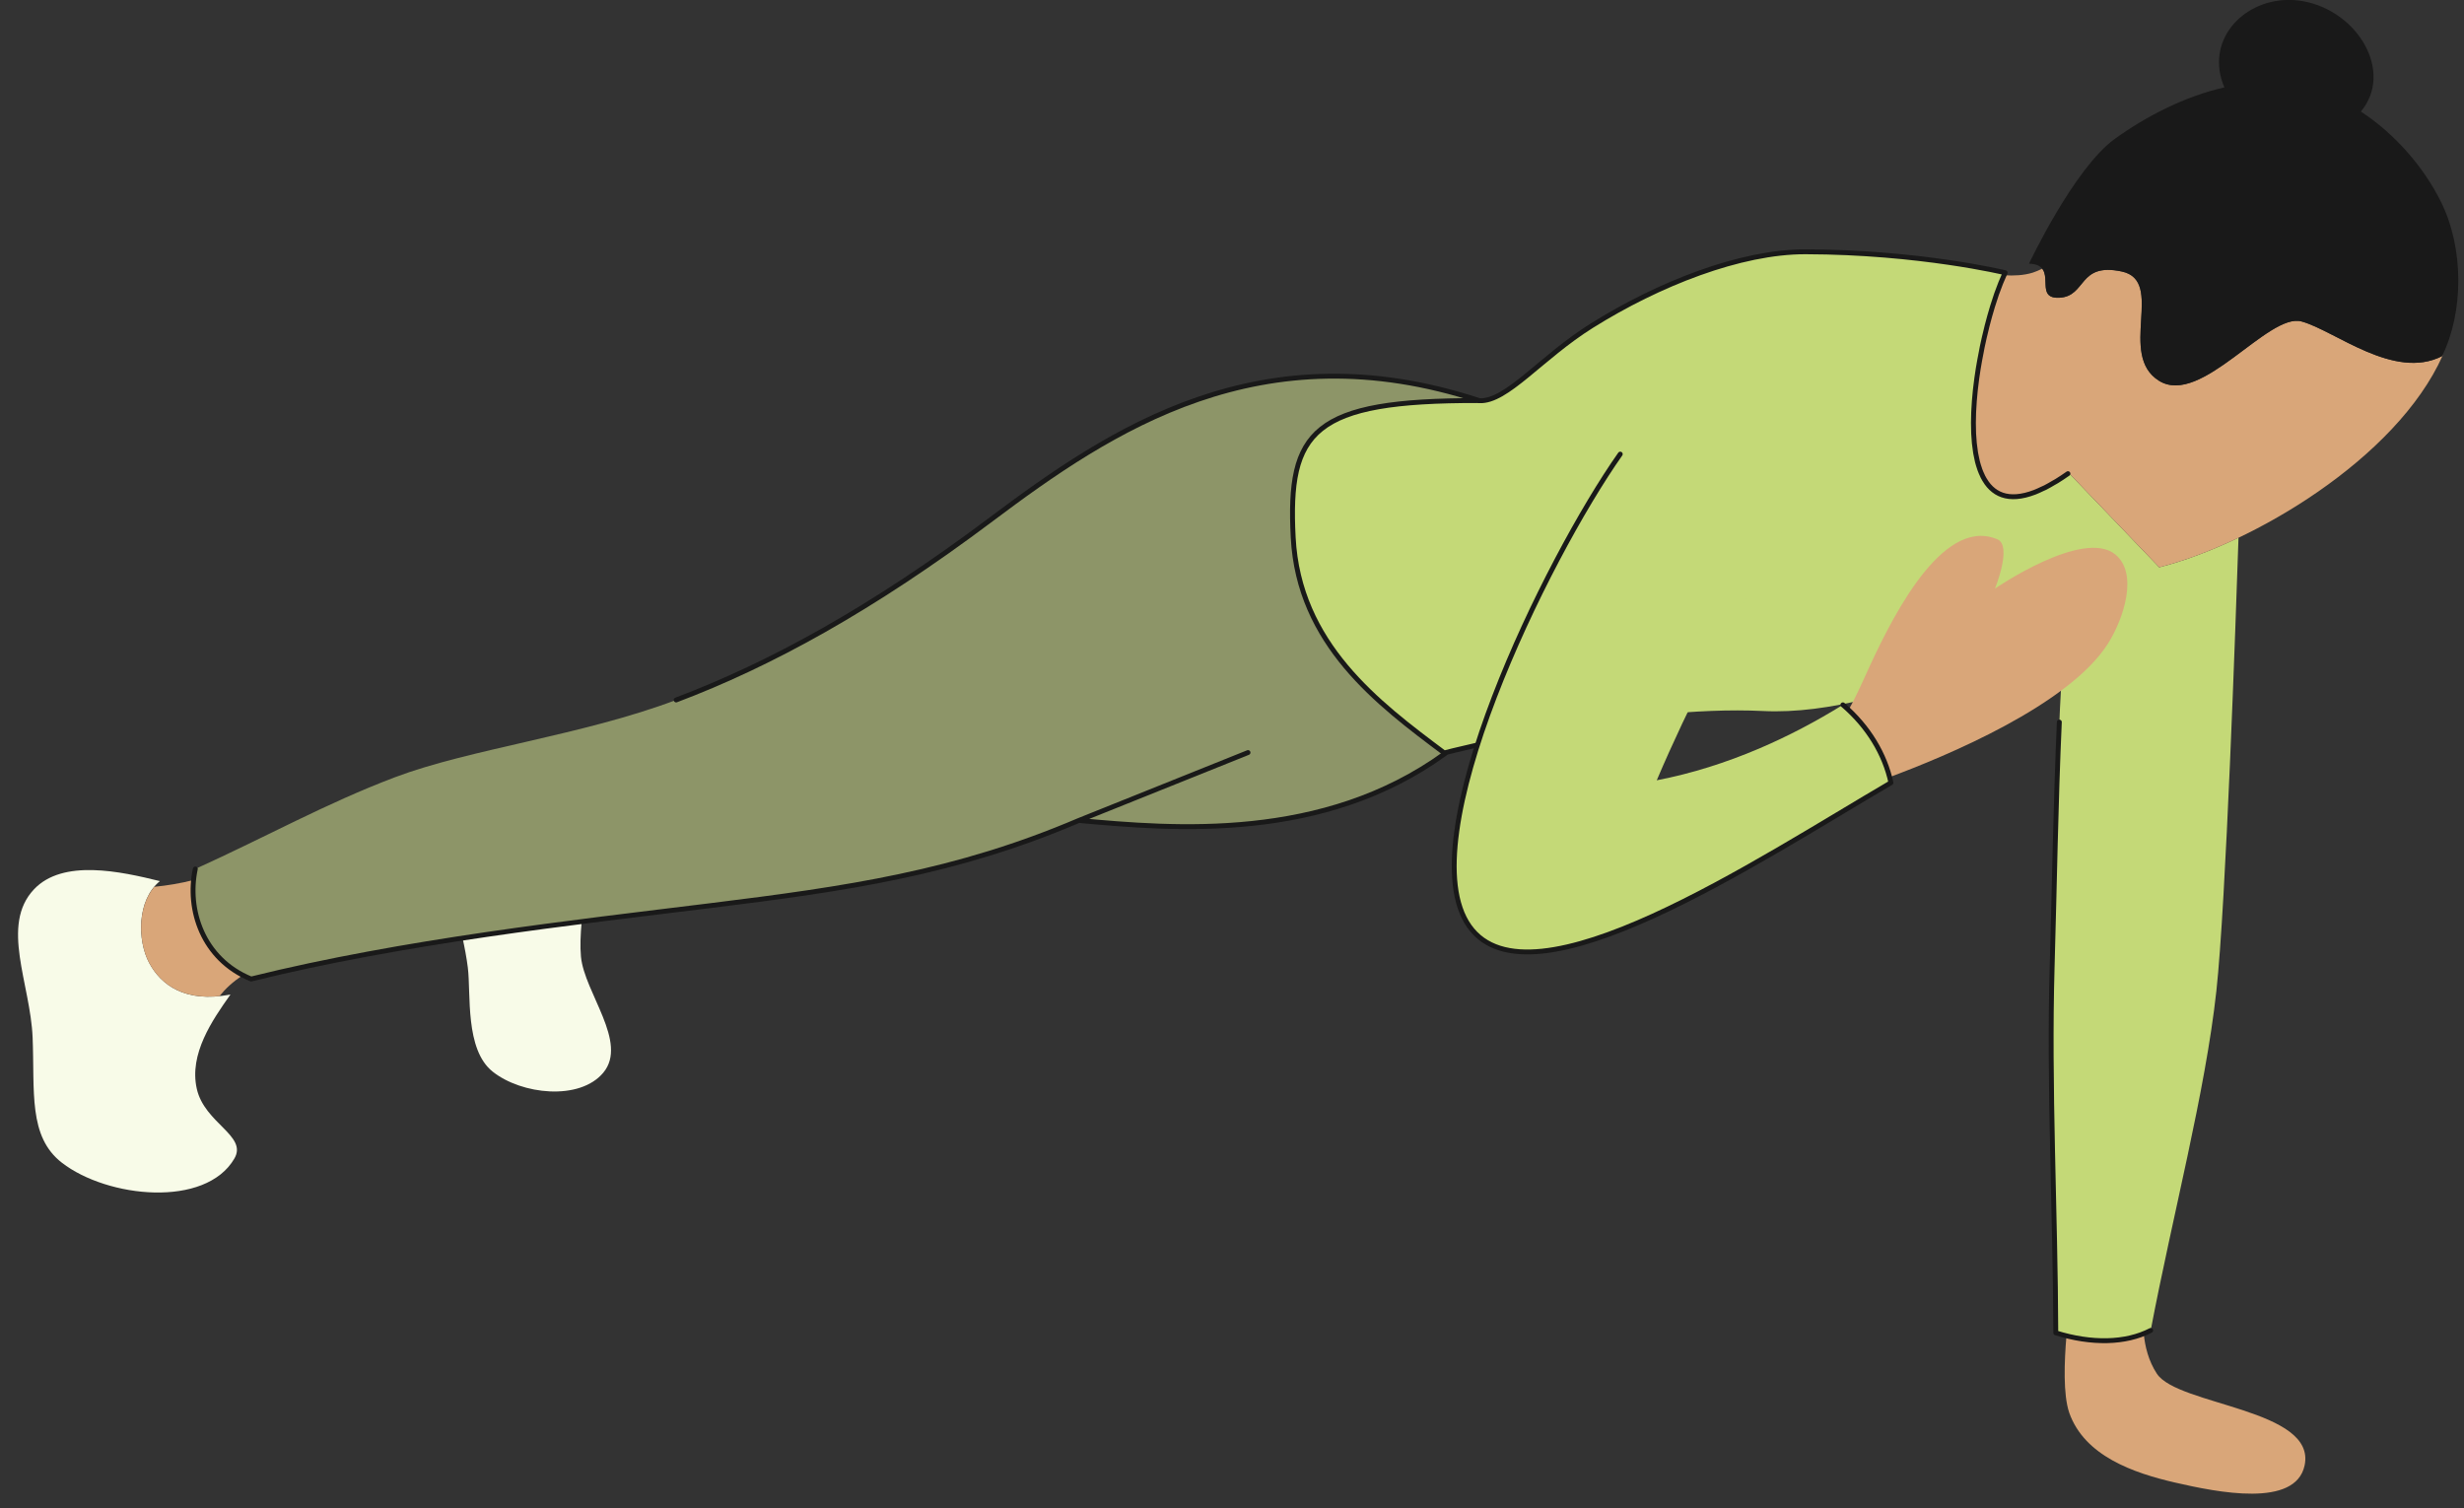 <?xml version="1.0" encoding="UTF-8"?>
<!DOCTYPE svg PUBLIC '-//W3C//DTD SVG 1.0//EN'
          'http://www.w3.org/TR/2001/REC-SVG-20010904/DTD/svg10.dtd'>
<svg height="618.1" preserveAspectRatio="xMidYMid meet" version="1.0" viewBox="-7.4 -0.0 1009.7 618.1" width="1009.7" xmlns="http://www.w3.org/2000/svg" xmlns:xlink="http://www.w3.org/1999/xlink" zoomAndPan="magnify"
><rect x="-7.4" y="-0.0" width="1009.7" height="618.1" fill="#333333" stroke="none"/><g
  ><g paint-order="fill markers stroke" stroke-width=".998"
    ><g id="change1_1"
      ><path d="m 454.58,2161.925 c -9.53,7.804 -9.214,24.383 -4.407,33.406 4.807,9.023 14.717,16.567 33.274,12.966 -7.516,10.585 -16.98,24.342 -13.781,38.551 3.198,14.209 20.806,19.155 15.395,28.498 -11.79,20.358 -51.923,16.157 -70.535,1.773 -13.873,-10.721 -11.1,-29.175 -11.997,-51.224 -0.897,-22.049 -13.311,-45.95 0.576,-60.631 11.818,-12.494 35.395,-7.298 51.476,-3.338 z" fill="#f8fbe8" transform="matrix(1.002 0 0 1.002 -397.367 -1805.196)"
      /></g
      ><g id="change2_1"
      ><path d="m 468.464,2161.434 c -5.318,1.396 -10.953,2.31 -16.193,2.82 -7.1,8.418 -6.473,22.866 -2.098,31.078 4.401,8.262 13.105,15.258 28.783,13.619 2.438,-3.016 5.438,-5.904 9.602,-8.541 -15.629,-8.102 -21.588,-24.382 -20.094,-38.976 z" fill="#d9a679" transform="matrix(1.002 0 0 1.002 -397.367 -1805.196)"
      /></g
      ><g id="change3_1"
      ><path d="m 679.642,2171.962 c -56.49,6.978 -125.168,14.524 -187.751,30 -19.858,-8.121 -26.376,-28.448 -22.826,-45.007 29.348,-13.306 53.443,-26.834 81.632,-37.499 30.554,-11.56 76.657,-17.125 115.013,-31.61 38.356,-14.485 79.887,-37.126 128.857,-73.884 48.97,-36.758 110.218,-77.904 199.525,-48.558 -68.094,-0.201 -78.317,12.238 -76.04,55.967 2.277,43.729 34.828,68.004 62.108,88.376 -49.921,36.219 -110.787,30.929 -149.762,27.375 -50.252,21.419 -94.268,27.864 -150.757,34.841 z" fill="#8d9568" transform="matrix(1.002 0 0 1.002 -397.367 -1805.196)"
      /></g
      ><g id="change1_2"
      ><path d="m 627.079,2178.52 c -15.934,2.04 -32.183,4.229 -48.708,6.753 0.821,3.72 1.636,7.965 2.139,12.013 1.332,10.715 -1.251,33.45 10.14,42.539 11.794,9.411 35.592,12.036 45.257,0.448 10.312,-12.366 -7.74,-32.757 -9.127,-47.441 -0.391,-4.142 -0.184,-9.196 0.298,-14.312 z" fill="#f8fbe8" transform="matrix(1.002 0 0 1.002 -397.367 -1805.196)"
      /></g
      ><g id="change4_1"
      ><path d="m 1127.595,1904.56 c -26.595,-0.058 -60.05,13.094 -87.454,30.243 -20.657,12.927 -34.805,31.163 -45.856,30.655 -0.228,-0.013 -0.434,-0.04 -0.662,-0.05 -67.648,-0.139 -77.841,12.339 -75.57,55.962 2.268,43.553 34.562,67.803 61.773,88.124 1.208,-0.313 76.49,-19.79 130.33,-17.132 54.274,2.679 123.754,-38.86 123.754,-38.86 -3.815,52.594 -4.048,94.246 -5.471,143.347 -1.423,49.101 1.343,100.159 1.492,149.816 14.559,4.538 28.614,4.326 38.81,-0.994 8.959,-47.118 22.323,-97.212 26.867,-138.868 3.916,-35.895 7.86,-150.04 9.046,-185.312 -11.51,5.488 -22.671,9.637 -32.431,12.102 l -36.78,-38.377 -0.074,-0.258 c -0.115,0.082 -0.229,0.163 -0.343,0.244 -1.642,1.161 -3.218,2.204 -4.736,3.14 -0.451,0.278 -0.857,0.475 -1.297,0.733 -1.144,0.672 -2.29,1.35 -3.362,1.894 -0.446,0.227 -0.848,0.372 -1.282,0.577 -1.029,0.486 -2.064,0.982 -3.026,1.35 h -0.013 c -0.013,0 -0.021,0 -0.031,0.013 -1.345,0.513 -2.627,0.913 -3.845,1.206 -1.229,0.296 -2.394,0.482 -3.499,0.567 -1.105,0.084 -2.147,0.066 -3.132,-0.048 -3.925,-0.453 -6.915,-2.439 -9.139,-5.534 -0.075,-0.104 -0.137,-0.225 -0.21,-0.331 -0.47,-0.686 -0.915,-1.405 -1.315,-2.19 -0.076,-0.149 -0.136,-0.318 -0.21,-0.47 -0.376,-0.779 -0.731,-1.584 -1.044,-2.448 -0.057,-0.157 -0.102,-0.329 -0.157,-0.488 -0.307,-0.894 -0.596,-1.812 -0.842,-2.784 -0.04,-0.156 -0.069,-0.325 -0.106,-0.483 -0.236,-0.985 -0.454,-1.991 -0.632,-3.045 -0.017,-0.101 -0.026,-0.209 -0.043,-0.311 -0.391,-2.392 -0.648,-4.939 -0.771,-7.615 -0.013,-0.147 0,-0.3 -0.013,-0.448 -0.107,-2.621 -0.102,-5.342 0.013,-8.144 0.013,-0.264 0.028,-0.529 0.04,-0.794 0.126,-2.68 0.334,-5.411 0.627,-8.174 0.046,-0.448 0.103,-0.892 0.154,-1.341 0.291,-2.537 0.638,-5.081 1.044,-7.62 0.357,-2.243 0.78,-4.44 1.211,-6.644 0.152,-0.778 0.279,-1.567 0.44,-2.337 0.543,-2.613 1.137,-5.133 1.755,-7.61 0.075,-0.302 0.141,-0.621 0.217,-0.92 0.697,-2.737 1.426,-5.335 2.179,-7.807 0.013,-0.037 0.022,-0.079 0.032,-0.117 1.111,-3.637 2.245,-6.863 3.383,-9.679 0.439,-1.087 0.878,-2.116 1.31,-3.05 0.013,-0.023 0.022,-0.054 0.032,-0.079 0.149,-0.322 0.304,-0.754 0.453,-1.057 0,0 -34.974,-8.454 -81.614,-8.556 z" fill="#c4d977" transform="matrix(1.002 0 0 1.002 -397.367 -1805.196)"
      /></g
      ><g id="change4_2"
      ><path d="m 1051.808,1987.304 c -30.119,42.718 -86.687,157.975 -61.696,193.12 24.991,35.146 117.763,-26.773 172.401,-58.732 -2.506,-11.608 -9.187,-22.902 -19.653,-31.855 -10.868,6.745 -22.334,12.796 -34.214,17.858 -13.522,5.761 -27.582,10.241 -41.911,13.002 6.738,-15.837 13.813,-30.643 21.428,-45.599 9.199,-18.066 19.185,-36.35 30.317,-56.934" fill="#c4d977" transform="matrix(1.002 0 0 1.002 -397.367 -1805.196)"
      /></g
      ><g id="change2_2"
      ><path d="m 1199.181,2020.735 c -21.879,0.195 -41.026,43.756 -48.359,59.894 -2.165,4.765 -4.041,8.431 -5.658,11.338 8.475,7.976 14.137,17.539 16.754,27.451 23.222,-8.604 73.509,-29.532 89.409,-54.717 6.487,-10.275 12.363,-28.611 2.983,-36.333 -13.175,-10.847 -49.256,13.935 -49.256,13.935 0,0 7.182,-17.518 0.996,-20.157 -2.312,-0.987 -4.606,-1.431 -6.869,-1.411 z" fill="#d9a679" transform="matrix(1.002 0 0 1.002 -397.367 -1805.196)"
      /></g
      ><g id="change2_3"
      ><path d="m 1265.894,2346.921 c -8.799,3.577 -19.907,3.834 -31.597,0.933 -0.921,10.712 -1.38,24.036 1.107,31.414 6.224,17.801 26.434,24.731 43.287,28.619 17.359,4.005 49.229,10.453 52.988,-6.968 5,-23.176 -51.8,-24.493 -60.398,-37.532 -3.44,-5.217 -4.878,-11.178 -5.388,-16.467 z" fill="#d9a679" transform="matrix(1.002 0 0 1.002 -397.367 -1805.196)"
      /></g
      ><g id="change2_4"
      ><path d="m 1224.364,1911.495 c -1.413,0.674 -2.733,1.242 -3.861,1.596 -3.639,1.142 -7.803,1.31 -11.746,1.082 -12.448,26.859 -29.488,120.817 26.611,80.785 l 0.074,0.258 36.78,38.377 c 37.934,-9.578 96.945,-44.224 115.929,-86.604 l -0.104,-0.071 c -0.051,0.104 -0.093,0.215 -0.144,0.319 -19.651,10.056 -43.846,-10.466 -57.468,-14.186 -13.621,-3.72 -41.05,34.916 -58.239,24.292 -17.19,-10.624 2.669,-40.922 -15.303,-44.725 -17.972,-3.802 -14.262,10.163 -25.512,10.733 -8.713,0.442 -3.806,-7.861 -7.018,-11.856 z" fill="#d9a679" transform="matrix(1.002 0 0 1.002 -397.367 -1805.196)"
      /></g
      ><g id="change5_1"
      ><path d="m 1324.406,1801.57 c -18.555,0.495 -33.494,16.975 -25.542,35.761 -16.112,3.662 -31.826,11.694 -44.802,21.06 -16.732,12.077 -35.078,51.017 -35.078,51.017 12.666,0.473 1.148,14.513 12.398,13.943 11.25,-0.57 7.54,-14.536 25.512,-10.733 17.972,3.803 -1.887,34.101 15.303,44.725 17.189,10.624 44.617,-28.012 58.239,-24.292 13.622,3.72 37.816,24.241 57.468,14.186 8.871,-18.032 9.022,-44.117 -0.498,-63.212 -7.128,-14.297 -18.815,-27.698 -32.705,-36.824 13.494,-16.144 -1.111,-41.004 -23.562,-45.106 -2.274,-0.416 -4.528,-0.582 -6.732,-0.524 z" fill="#191919" transform="matrix(1.002 0 0 1.002 -397.367 -1805.196)"
      /></g
      ><path d="m 830.399,2137.121 c 38.975,3.554 99.841,8.843 149.762,-27.375 m 13.931,-144.342 c -89.306,-29.346 -150.555,11.799 -199.525,48.558 -48.97,36.758 -90.501,59.399 -128.857,73.884 m -196.646,69.11 c -3.55,16.558 2.967,36.886 22.826,45.007 62.584,-15.476 131.262,-23.023 187.751,-30 56.49,-6.977 100.505,-13.422 150.757,-34.841 l 69.182,-27.768" fill="none" stroke="#191919" stroke-linecap="round" stroke-linejoin="round" stroke-width="1.996" transform="matrix(1.002 0 0 1.002 -397.367 -1805.196)"
      /><path d="m 1231.381,2096.895 c -1.52,33.954 -1.931,65.075 -2.942,99.954 -1.423,49.101 1.343,100.159 1.492,149.816 14.559,4.538 28.614,4.326 38.81,-0.994 m -33.841,-350.381 c -1.597,1.126 -3.132,2.14 -4.61,3.051 -0.451,0.278 -0.857,0.475 -1.297,0.733 -1.144,0.672 -2.29,1.35 -3.362,1.894 -0.446,0.227 -0.848,0.372 -1.282,0.577 -1.029,0.486 -2.064,0.982 -3.026,1.35 h -0.013 c -0.013,0 -0.021,0 -0.031,0.013 -1.345,0.513 -2.627,0.913 -3.845,1.206 -1.229,0.296 -2.394,0.482 -3.499,0.567 -1.105,0.084 -2.147,0.066 -3.132,-0.048 -3.925,-0.453 -6.915,-2.439 -9.139,-5.534 -0.075,-0.104 -0.137,-0.225 -0.21,-0.331 -0.47,-0.686 -0.915,-1.405 -1.315,-2.19 -0.076,-0.149 -0.136,-0.318 -0.21,-0.47 -0.376,-0.779 -0.731,-1.584 -1.044,-2.448 -0.057,-0.157 -0.102,-0.329 -0.157,-0.488 -0.307,-0.894 -0.596,-1.812 -0.842,-2.784 -0.04,-0.156 -0.069,-0.325 -0.106,-0.483 -0.236,-0.985 -0.454,-1.991 -0.632,-3.045 -0.017,-0.101 -0.026,-0.209 -0.043,-0.311 -0.391,-2.392 -0.648,-4.939 -0.771,-7.615 -0.013,-0.147 0,-0.3 -0.013,-0.448 -0.107,-2.621 -0.102,-5.342 0.013,-8.144 0.013,-0.264 0.028,-0.529 0.04,-0.794 0.126,-2.68 0.334,-5.411 0.627,-8.174 0.046,-0.448 0.103,-0.892 0.154,-1.341 0.291,-2.537 0.638,-5.081 1.044,-7.62 0.357,-2.243 0.78,-4.44 1.211,-6.644 0.152,-0.778 0.279,-1.567 0.44,-2.337 0.543,-2.613 1.137,-5.133 1.755,-7.61 0.075,-0.302 0.141,-0.621 0.217,-0.92 0.697,-2.737 1.426,-5.335 2.179,-7.807 0.013,-0.037 0.022,-0.079 0.032,-0.117 1.111,-3.637 2.245,-6.863 3.383,-9.679 0.439,-1.087 0.878,-2.116 1.31,-3.05 0.013,-0.023 0.022,-0.054 0.032,-0.079 0.149,-0.322 0.304,-0.754 0.453,-1.057 0,0 -34.974,-8.454 -81.614,-8.556 v 0 c -26.595,-0.058 -60.05,13.094 -87.454,30.243 -20.657,12.927 -34.805,31.163 -45.856,30.655 -0.228,-0.013 -0.434,-0.04 -0.662,-0.05 -67.648,-0.139 -77.841,12.339 -75.57,55.962 2.268,43.553 34.562,67.803 61.773,88.124 0.301,-0.078 5.216,-1.35 13.259,-3.173" fill="none" stroke="#191919" stroke-linecap="round" stroke-linejoin="round" stroke-width="1.996" transform="matrix(1.002 0 0 1.002 -397.367 -1805.196)"
      /><path d="m 1051.808,1987.304 c -30.119,42.718 -86.687,157.975 -61.696,193.12 24.991,35.146 117.763,-26.773 172.401,-58.732 -2.506,-11.608 -9.187,-22.902 -19.653,-31.855" fill="none" stroke="#191919" stroke-linecap="round" stroke-linejoin="round" stroke-width="1.996" transform="matrix(1.002 0 0 1.002 -397.367 -1805.196)"
    /></g
  ></g
></svg
>
